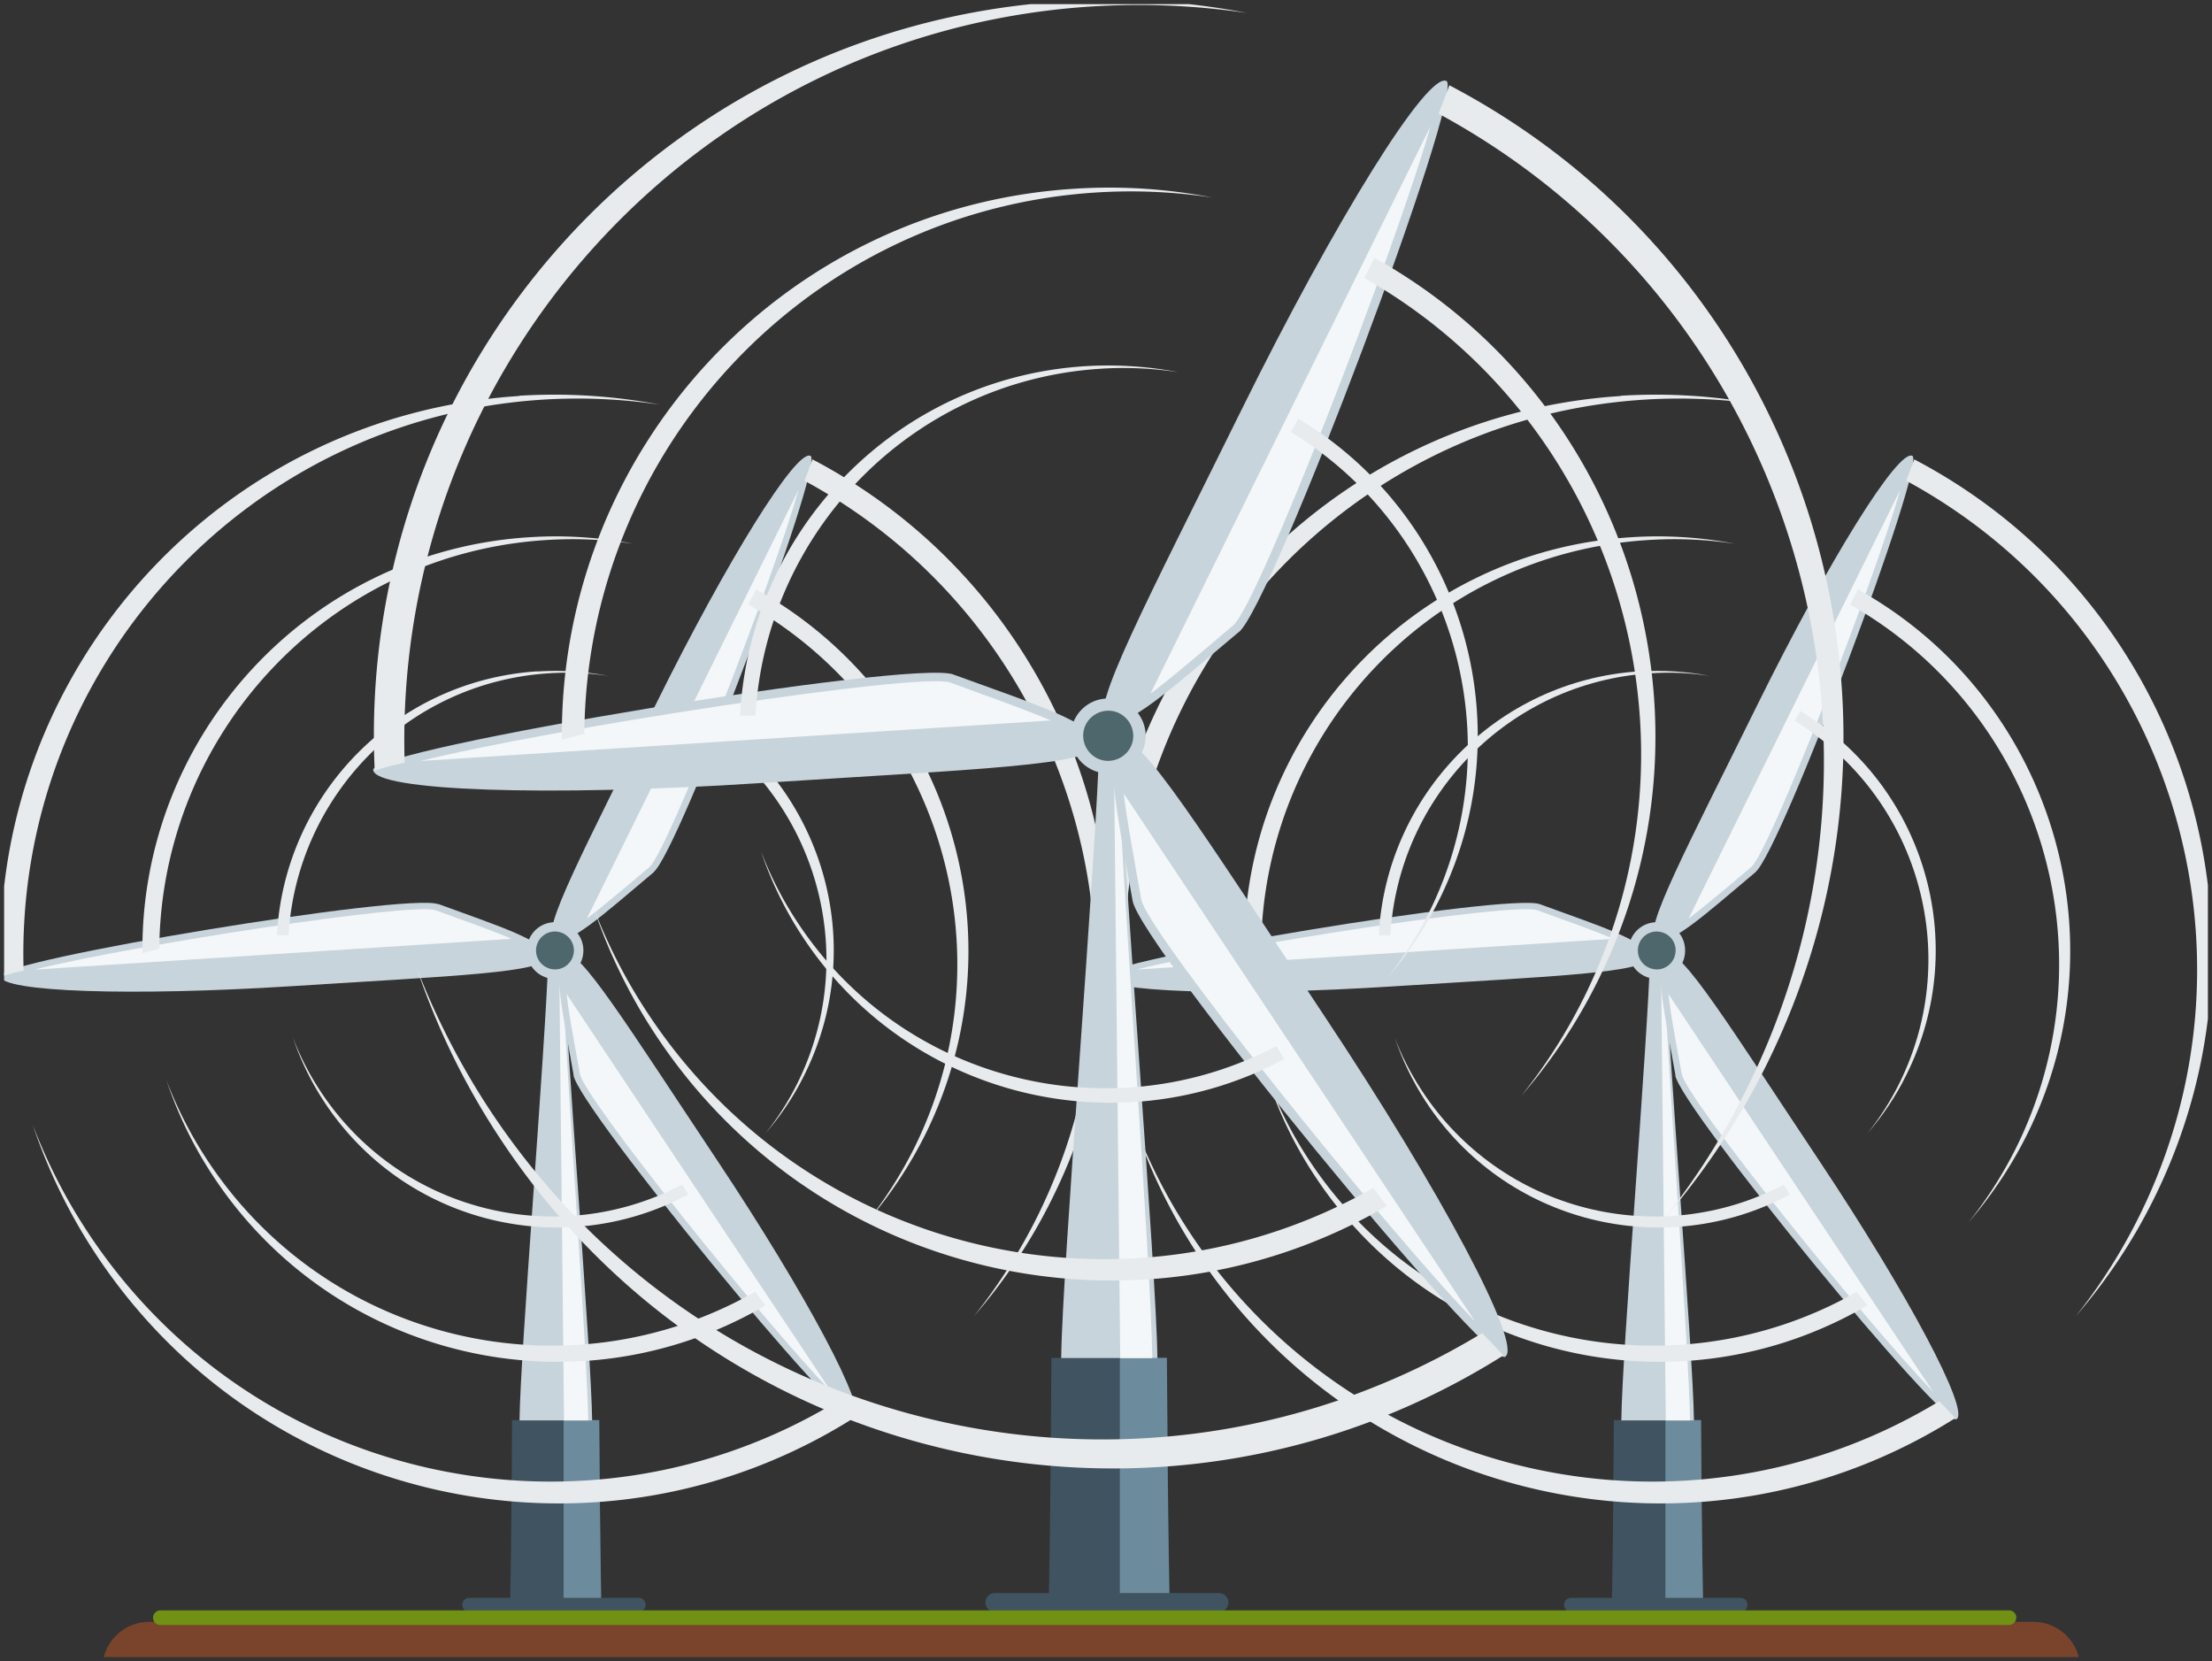 <svg width="269" height="202" fill="none" xmlns="http://www.w3.org/2000/svg"><rect width="100%" height="100%" fill="#333333" stroke="none"/><defs><clipPath id="a"><rect rx="0" width="268" height="201" transform="translate(.5 .5)" fill="#fff" fill-opacity="0"/></clipPath></defs><rect rx="0" width="268" height="201" transform="translate(.5 .5)"/><g clip-path="url(#a)"><path d="M196.26 172.68c-.1 15.39-.17 18.1-.24 22.13h11.08c-.05-4.03-.14-6.74-.24-22.13h-10.62.02z" fill="#405360"/><path d="M202.55 194.81h4.55c-.05-4.03-.14-6.74-.24-22.13h-4.33v22.13h.02z" fill="#6C8C9E"/><path d="M202.46 115.78h-1.77c-.31 11.08-3.45 48.68-3.52 56.93H206c-.1-8.25-3.21-45.85-3.52-56.93h-.02z" fill="#C8D4DB"/><path d="M202.27 115.78h-.29l.6 56.93h2.94c-.1-8.46-2.94-45.85-3.25-56.93z" fill="#F4F7F9"/><path d="M187.26 109.94c-3.82-1.39-53.4 6.83-53.28 8.77.12 1.94 16.03 2.47 35.53 1.22 19.5-1.25 31.06-1.63 30.94-3.57-.12-1.94-5.74-3.69-13.19-6.42z" fill="#C8D4DB"/><path d="M138.31 117.89l57.88-3.74c-1.89-.81-4.31-1.7-6.61-2.51-.83-.31-1.72-.63-2.63-.96-2.77-1.01-37.03 4.29-48.66 7.19l.02.02z" fill="#F4F7F9"/><path d="M203.72 130.74c.7 4.03 32.62 42.9 34.22 41.82 1.6-1.08-5.86-15.14-16.7-31.42-10.84-16.27-16.94-26.12-18.54-25.04-1.61 1.07-.34 6.83 1.05 14.64h-.03z" fill="#C8D4DB"/><path d="M235.07 169.21l-32.18-48.35c.24 2.07.69 4.61 1.12 6.98.17.89.34 1.8.51 2.76.5 2.9 22.22 29.98 30.55 38.61z" fill="#F4F7F9"/><path d="M213.49 106.03c3.11-2.61 20.79-49.73 19.07-50.6-1.73-.86-10.15 12.68-18.81 30.2-8.66 17.55-14.12 27.76-12.37 28.62 1.72.86 6.05-3.12 12.13-8.22h-.02z" fill="#C8D4DB"/><path d="M231.07 59.6l-25.72 52.09c1.65-1.25 3.62-2.91 5.48-4.46.69-.58 1.39-1.18 2.13-1.8 2.25-1.89 14.81-34.3 18.11-45.8v-.03z" fill="#F4F7F9"/><path d="M201.26 112.14c-1.89.12-3.32 1.75-3.2 3.67.12 1.91 1.74 3.33 3.66 3.21 1.91-.12 3.32-1.75 3.2-3.67-.12-1.92-1.74-3.33-3.66-3.21z" fill="#C8D4DB"/><path d="M201.33 113.27c-1.27.07-2.22 1.17-2.15 2.44.07 1.27 1.17 2.23 2.44 2.16 1.27-.07 2.22-1.18 2.15-2.45-.07-1.27-1.17-2.22-2.44-2.15z" fill="#4E676D"/><path d="M212.51 195.14c0 .48-.39.86-.87.86h-20.57c-.48 0-.86-.38-.86-.86s.38-.86.86-.86h20.57c.48 0 .87.38.87.86z" fill="#405360"/><path d="M197.12 48.15c-36.8 2.37-64.77 33.86-63.02 70.61.89-.32 1.82-.56 2.73-.72-1.1-36.24 26.65-67.09 63.04-69.44 4.88-.31 9.69-.09 14.33.6a68.697 68.697 0 00-17.1-1.08l.02.03zm38.71 122.23c-30.93 18.77-71.37 9.78-91.32-20.78-2.68-4.1-4.83-8.39-6.53-12.8a67.66 67.66 0 007.49 15.44c20.17 30.87 61.25 39.76 92.3 20.2-.62-.69-1.29-1.39-1.94-2.06zM232.8 55.84c-.32.86-.65 1.75-.99 2.61 31.83 17.24 44.55 56.73 28.33 89.45a68.422 68.422 0 01-7.7 12.13c3.68-4.25 6.89-9.01 9.5-14.29 16.36-32.98 3.28-72.88-29.14-89.88v-.02z" fill="#E8EBED"/><path d="M198.25 65.33c-26.73 1.73-47.19 24.09-46.95 50.57.67-.19 1.37-.36 2.06-.52.22-26.11 20.53-48.01 46.97-49.71 3.63-.24 7.2-.08 10.67.45-4.09-.79-8.38-1.08-12.73-.79h-.02zm27.56 91.75c-22.85 12.99-52.16 6.14-66.73-16.2a50.606 50.606 0 01-4.86-9.52c1.34 3.96 3.18 7.84 5.58 11.48 14.71 22.51 44.33 29.32 67.28 15.89-.43-.55-.84-1.1-1.25-1.65h-.02zm.12-85.4c-.31.63-.62 1.22-.96 1.82 23.02 13.09 32.11 42.04 20.2 66.08a51.447 51.447 0 01-5.75 9.02c2.73-3.17 5.12-6.72 7.09-10.65 11.98-24.16 2.75-53.32-20.58-66.29v.02z" fill="#E8EBED"/><path d="M216.93 144.04c-15.26 8.03-34.4 3.29-44.04-11.46-1.34-2.06-2.45-4.21-3.28-6.42.91 2.69 2.15 5.27 3.75 7.74 9.69 14.84 29 19.56 44.31 11.34-.24-.41-.5-.79-.74-1.2zm1.99-57.59c-.22.4-.46.81-.67 1.22 14.88 9.06 20.6 28.16 12.73 44.05-1.1 2.21-2.4 4.24-3.88 6.09 1.84-2.13 3.47-4.53 4.76-7.17 7.92-15.98 2.11-35.18-12.94-44.19zm-19.6-4.82c-17.34 1.13-30.76 15.12-31.65 32.09h1.41c.98-16.87 14.38-30.75 31.63-31.85 2.47-.17 4.86-.05 7.2.31-2.77-.53-5.64-.72-8.59-.53v-.02z" fill="#E8EBED"/><path d="M62.27 172.68c-.09 15.39-.16 18.1-.23 22.13h11.07c-.04-4.03-.14-6.74-.24-22.13H62.25h.02z" fill="#405360"/><path d="M68.57 194.81h4.54c-.04-4.03-.14-6.74-.24-22.13h-4.33v22.13h.03z" fill="#6C8C9E"/><path d="M68.47 115.78H66.7c-.31 11.08-3.44 48.68-3.52 56.93h8.83c-.09-8.25-3.2-45.85-3.51-56.93h-.03z" fill="#C8D4DB"/><path d="M68.28 115.78h-.29l.6 56.93h2.94c-.09-8.46-2.94-45.85-3.25-56.93z" fill="#F4F7F9"/><path d="M53.28 109.94c-3.83-1.42-53.4 6.8-53.28 8.74.12 1.95 16.03 2.47 35.53 1.23 19.5-1.25 31.05-1.63 30.93-3.58-.12-1.94-5.74-3.69-13.18-6.42v.03z" fill="#C8D4DB"/><path d="M4.33 117.89l57.87-3.74c-1.89-.81-4.3-1.7-6.6-2.51-.84-.31-1.72-.63-2.63-.96-2.78-1.01-37.04 4.29-48.67 7.19l.03.02z" fill="#F4F7F9"/><path d="M69.74 130.74c.69 4.03 32.61 42.9 34.21 41.82 1.61-1.08-5.86-15.14-16.7-31.42-10.84-16.27-16.94-26.12-18.54-25.04-1.6 1.07-.33 6.83 1.05 14.64h-.02z" fill="#C8D4DB"/><path d="M101.08 169.21L68.9 120.86c.24 2.07.7 4.61 1.13 6.98.16.89.33 1.8.5 2.76.5 2.9 22.23 29.98 30.55 38.61z" fill="#F4F7F9"/><path d="M79.5 106.03c3.11-2.61 20.79-49.73 19.07-50.6-1.72-.86-10.14 12.68-18.81 30.2-8.66 17.55-14.11 27.76-12.37 28.62 1.73.86 6.06-3.12 12.14-8.22h-.03z" fill="#C8D4DB"/><path d="M97.09 59.6l-25.72 52.09c1.65-1.25 3.61-2.91 5.48-4.46.69-.58 1.38-1.18 2.12-1.8 2.25-1.89 14.82-34.3 18.12-45.8v-.03z" fill="#F4F7F9"/><path d="M67.27 112.14c-1.89.12-3.32 1.75-3.2 3.67a3.426 3.426 0 003.66 3.21c1.89-.12 3.32-1.75 3.21-3.67a3.443 3.443 0 00-3.67-3.21z" fill="#C8D4DB"/><path d="M67.35 113.27c-1.27.07-2.23 1.17-2.16 2.44.07 1.27 1.18 2.23 2.44 2.16 1.27-.07 2.23-1.18 2.16-2.45a2.31 2.31 0 00-2.44-2.15z" fill="#4E676D"/><path d="M78.52 195.14c0 .48-.38.86-.86.86H57.08c-.48 0-.86-.38-.86-.86s.38-.86.86-.86h20.58c.48 0 .86.38.86.86z" fill="#405360"/><path d="M63.14 48.15c-36.78 2.37-64.75 33.86-63 70.61.88-.32 1.82-.56 2.73-.72C1.77 81.8 29.52 50.95 65.91 48.6c4.88-.31 9.69-.09 14.33.6a68.697 68.697 0 00-17.1-1.08v.03zm38.71 122.23c-30.94 18.77-71.37 9.78-91.33-20.78-2.68-4.1-4.83-8.39-6.53-12.8 1.8 5.32 4.28 10.53 7.49 15.44 20.17 30.87 61.25 39.76 92.31 20.2-.63-.69-1.3-1.39-1.94-2.06zM98.81 55.84c-.31.86-.65 1.75-.98 2.61 31.82 17.24 44.55 56.73 28.33 89.45a69.04 69.04 0 01-7.71 12.13c3.69-4.25 6.89-9.01 9.5-14.29 16.37-32.98 3.28-72.88-29.14-89.88v-.02z" fill="#E8EBED"/><path d="M64.26 65.33c-26.72 1.73-47.18 24.09-46.94 50.57.67-.19 1.36-.36 2.05-.52.22-26.11 20.53-48.01 46.97-49.71 3.64-.24 7.2-.08 10.67.45-4.09-.79-8.37-1.08-12.73-.79h-.02zm27.56 91.75c-22.85 12.99-52.16 6.14-66.73-16.2a50.555 50.555 0 01-4.85-9.52c1.34 3.96 3.18 7.84 5.57 11.48 14.72 22.51 44.34 29.32 67.28 15.89-.43-.55-.84-1.1-1.24-1.65h-.03zm.12-85.4c-.31.63-.62 1.22-.95 1.82 23.01 13.09 32.1 42.04 20.19 66.08a51.99 51.99 0 01-5.74 9.02 51.93 51.93 0 007.08-10.65c11.99-24.16 2.75-53.32-20.58-66.29v.02z" fill="#E8EBED"/><path d="M82.95 144.04c-15.27 8.03-34.41 3.29-44.05-11.46a33.832 33.832 0 01-3.28-6.42 34.14 34.14 0 003.76 7.74c9.69 14.84 29 19.56 44.31 11.34-.24-.41-.5-.79-.74-1.2zm1.98-57.59c-.21.4-.45.81-.69 1.22 14.88 9.06 20.6 28.16 12.73 44.05-1.1 2.21-2.4 4.24-3.88 6.09 1.84-2.13 3.47-4.53 4.76-7.17 7.92-15.98 2.11-35.18-12.94-44.19h.02zm-19.59-4.82c-17.35 1.13-30.77 15.12-31.66 32.09h1.41c.99-16.87 14.38-30.75 31.63-31.85 2.47-.17 4.86-.05 7.21.31-2.78-.53-5.65-.72-8.59-.53v-.02z" fill="#E8EBED"/><path d="M127.86 165.11c-.12 20.37-.24 23.97-.31 29.29h14.69c-.08-5.32-.2-8.92-.32-29.29h-14.06z" fill="#405360"/><path d="M136.18 194.4h6.03c-.07-5.32-.19-8.92-.31-29.29h-5.72v29.29z" fill="#6C8C9E"/><path d="M136.06 89.75h-2.34c-.41 14.67-4.55 64.48-4.67 75.38h11.7c-.12-10.9-4.26-60.71-4.66-75.38h-.03z" fill="#C8D4DB"/><path d="M135.82 89.75h-.38l.79 75.38h3.9c-.12-11.19-3.9-60.71-4.31-75.38z" fill="#F4F7F9"/><path d="M115.94 82.01c-5.07-1.84-70.72 9.04-70.56 11.6.17 2.57 21.23 3.29 47.04 1.61 25.82-1.68 41.13-2.16 40.96-4.72-.16-2.57-7.58-4.89-17.46-8.49h.02z" fill="#C8D4DB"/><path d="M51.12 92.53l76.66-4.93c-2.51-1.08-5.71-2.23-8.73-3.33-1.12-.41-2.27-.82-3.47-1.27-3.66-1.35-49.07 5.68-64.43 9.53h-.03z" fill="#F4F7F9"/><path d="M137.74 109.55c.93 5.32 43.18 56.83 45.31 55.42 2.13-1.42-7.77-20.07-22.13-41.64-14.35-21.57-22.44-34.58-24.57-33.17-2.13 1.42-.43 9.04 1.39 19.39z" fill="#C8D4DB"/><path d="M179.27 160.51l-42.61-64.02c.31 2.71.93 6.09 1.48 9.25.22 1.18.43 2.4.65 3.64.67 3.86 29.45 39.72 40.46 51.15l.02-.02z" fill="#F4F7F9"/><path d="M150.66 76.86C154.8 73.38 178.2 11 175.9 9.85c-2.3-1.13-13.45 16.77-24.93 40-11.46 23.22-18.69 36.76-16.39 37.89 2.3 1.13 8.01-4.15 16.08-10.9v.02z" fill="#C8D4DB"/><path d="M173.96 15.36l-34.05 68.98c2.18-1.63 4.79-3.84 7.25-5.92.91-.77 1.85-1.56 2.83-2.4 2.99-2.52 19.62-45.42 23.97-60.66z" fill="#F4F7F9"/><path d="M134.48 84.94c-2.51.16-4.4 2.32-4.26 4.84a4.576 4.576 0 004.84 4.26c2.51-.16 4.4-2.32 4.26-4.84a4.57 4.57 0 00-4.84-4.26z" fill="#C8D4DB"/><path d="M134.58 86.42c-1.68.12-2.97 1.56-2.85 3.24.12 1.68 1.56 2.97 3.23 2.85 1.68-.12 2.97-1.56 2.85-3.24-.12-1.67-1.56-2.97-3.23-2.85z" fill="#4E676D"/><path d="M149.39 194.85c0 .65-.53 1.15-1.15 1.15h-27.25c-.65 0-1.15-.52-1.15-1.15 0-.64.53-1.15 1.15-1.15h27.25c.65 0 1.15.53 1.15 1.15z" fill="#405360"/><path d="M129.03.19C80.29 3.33 43.25 45.03 45.57 93.71c1.2-.41 2.4-.72 3.64-.96C47.75 44.77 84.5 3.9 132.69.79c6.46-.41 12.82-.12 18.97.79C144.36.16 136.78-.34 129 .16l.03.03zm51.22 161.9c-40.96 24.85-94.53 12.94-120.94-27.52a91.533 91.533 0 01-8.66-16.94 89.464 89.464 0 009.93 20.44c26.7 40.89 81.1 52.66 122.23 26.75-.83-.93-1.69-1.82-2.56-2.73zm-3.99-151.72c-.43 1.15-.86 2.3-1.32 3.45 42.16 22.82 59 75.14 37.54 118.45a89.231 89.231 0 01-10.21 16.06 90.084 90.084 0 0012.58-18.91c21.65-43.69 4.36-96.54-38.59-119.05z" fill="#E8EBED"/><path d="M130.51 22.96c-35.39 2.27-62.49 31.9-62.18 66.99.91-.27 1.82-.48 2.73-.7.28-34.58 27.18-63.59 62.18-65.84 4.81-.31 9.54-.09 14.14.6a65.511 65.511 0 00-16.87-1.05zM167 144.45c-30.27 17.21-69.05 8.1-88.38-21.48a66.333 66.333 0 01-6.44-12.6 66.783 66.783 0 007.39 15.22c19.48 29.81 58.72 38.8 89.1 21.04-.55-.72-1.12-1.46-1.67-2.18zm.14-113.08c-.4.81-.81 1.63-1.24 2.42 30.5 17.3 42.51 55.68 26.72 87.51a66.505 66.505 0 01-7.6 11.93 66 66 0 009.35-14.09c15.86-32 3.64-70.63-27.25-87.8l.02.03z" fill="#E8EBED"/><path d="M155.23 127.19c-20.22 10.64-45.58 4.36-58.33-15.17-1.8-2.73-3.23-5.58-4.36-8.51 1.2 3.55 2.85 7 4.98 10.26 12.82 19.65 38.4 25.89 58.66 15-.33-.52-.64-1.05-.98-1.58h.03zm2.65-76.29c-.28.55-.6 1.08-.91 1.63 19.7 11.99 27.28 37.3 16.85 58.34a45.904 45.904 0 01-5.12 8.05c2.44-2.82 4.57-5.99 6.31-9.49 10.51-21.16 2.78-46.59-17.13-58.53zm-25.98-6.37C108.93 46.01 91.15 64.54 90 87.02h1.87c1.29-22.34 19.02-40.7 41.9-42.18 3.25-.22 6.43-.05 9.52.41-3.66-.7-7.49-.96-11.37-.72h-.02z" fill="#E8EBED"/><path d="M252.92 202c-.46-2.71-2.8-4.8-5.65-4.8H18.16c-2.85 0-5.2 2.06-5.65 4.8h240.41z" fill="#79442B"/><path d="M245.19 196.7c0 .5-.41.89-.89.89H19.5c-.51 0-.89-.41-.89-.89 0-.5.41-.89.89-.89h224.83c.5 0 .88.41.88.89h-.02z" fill="#709114"/></g></svg>